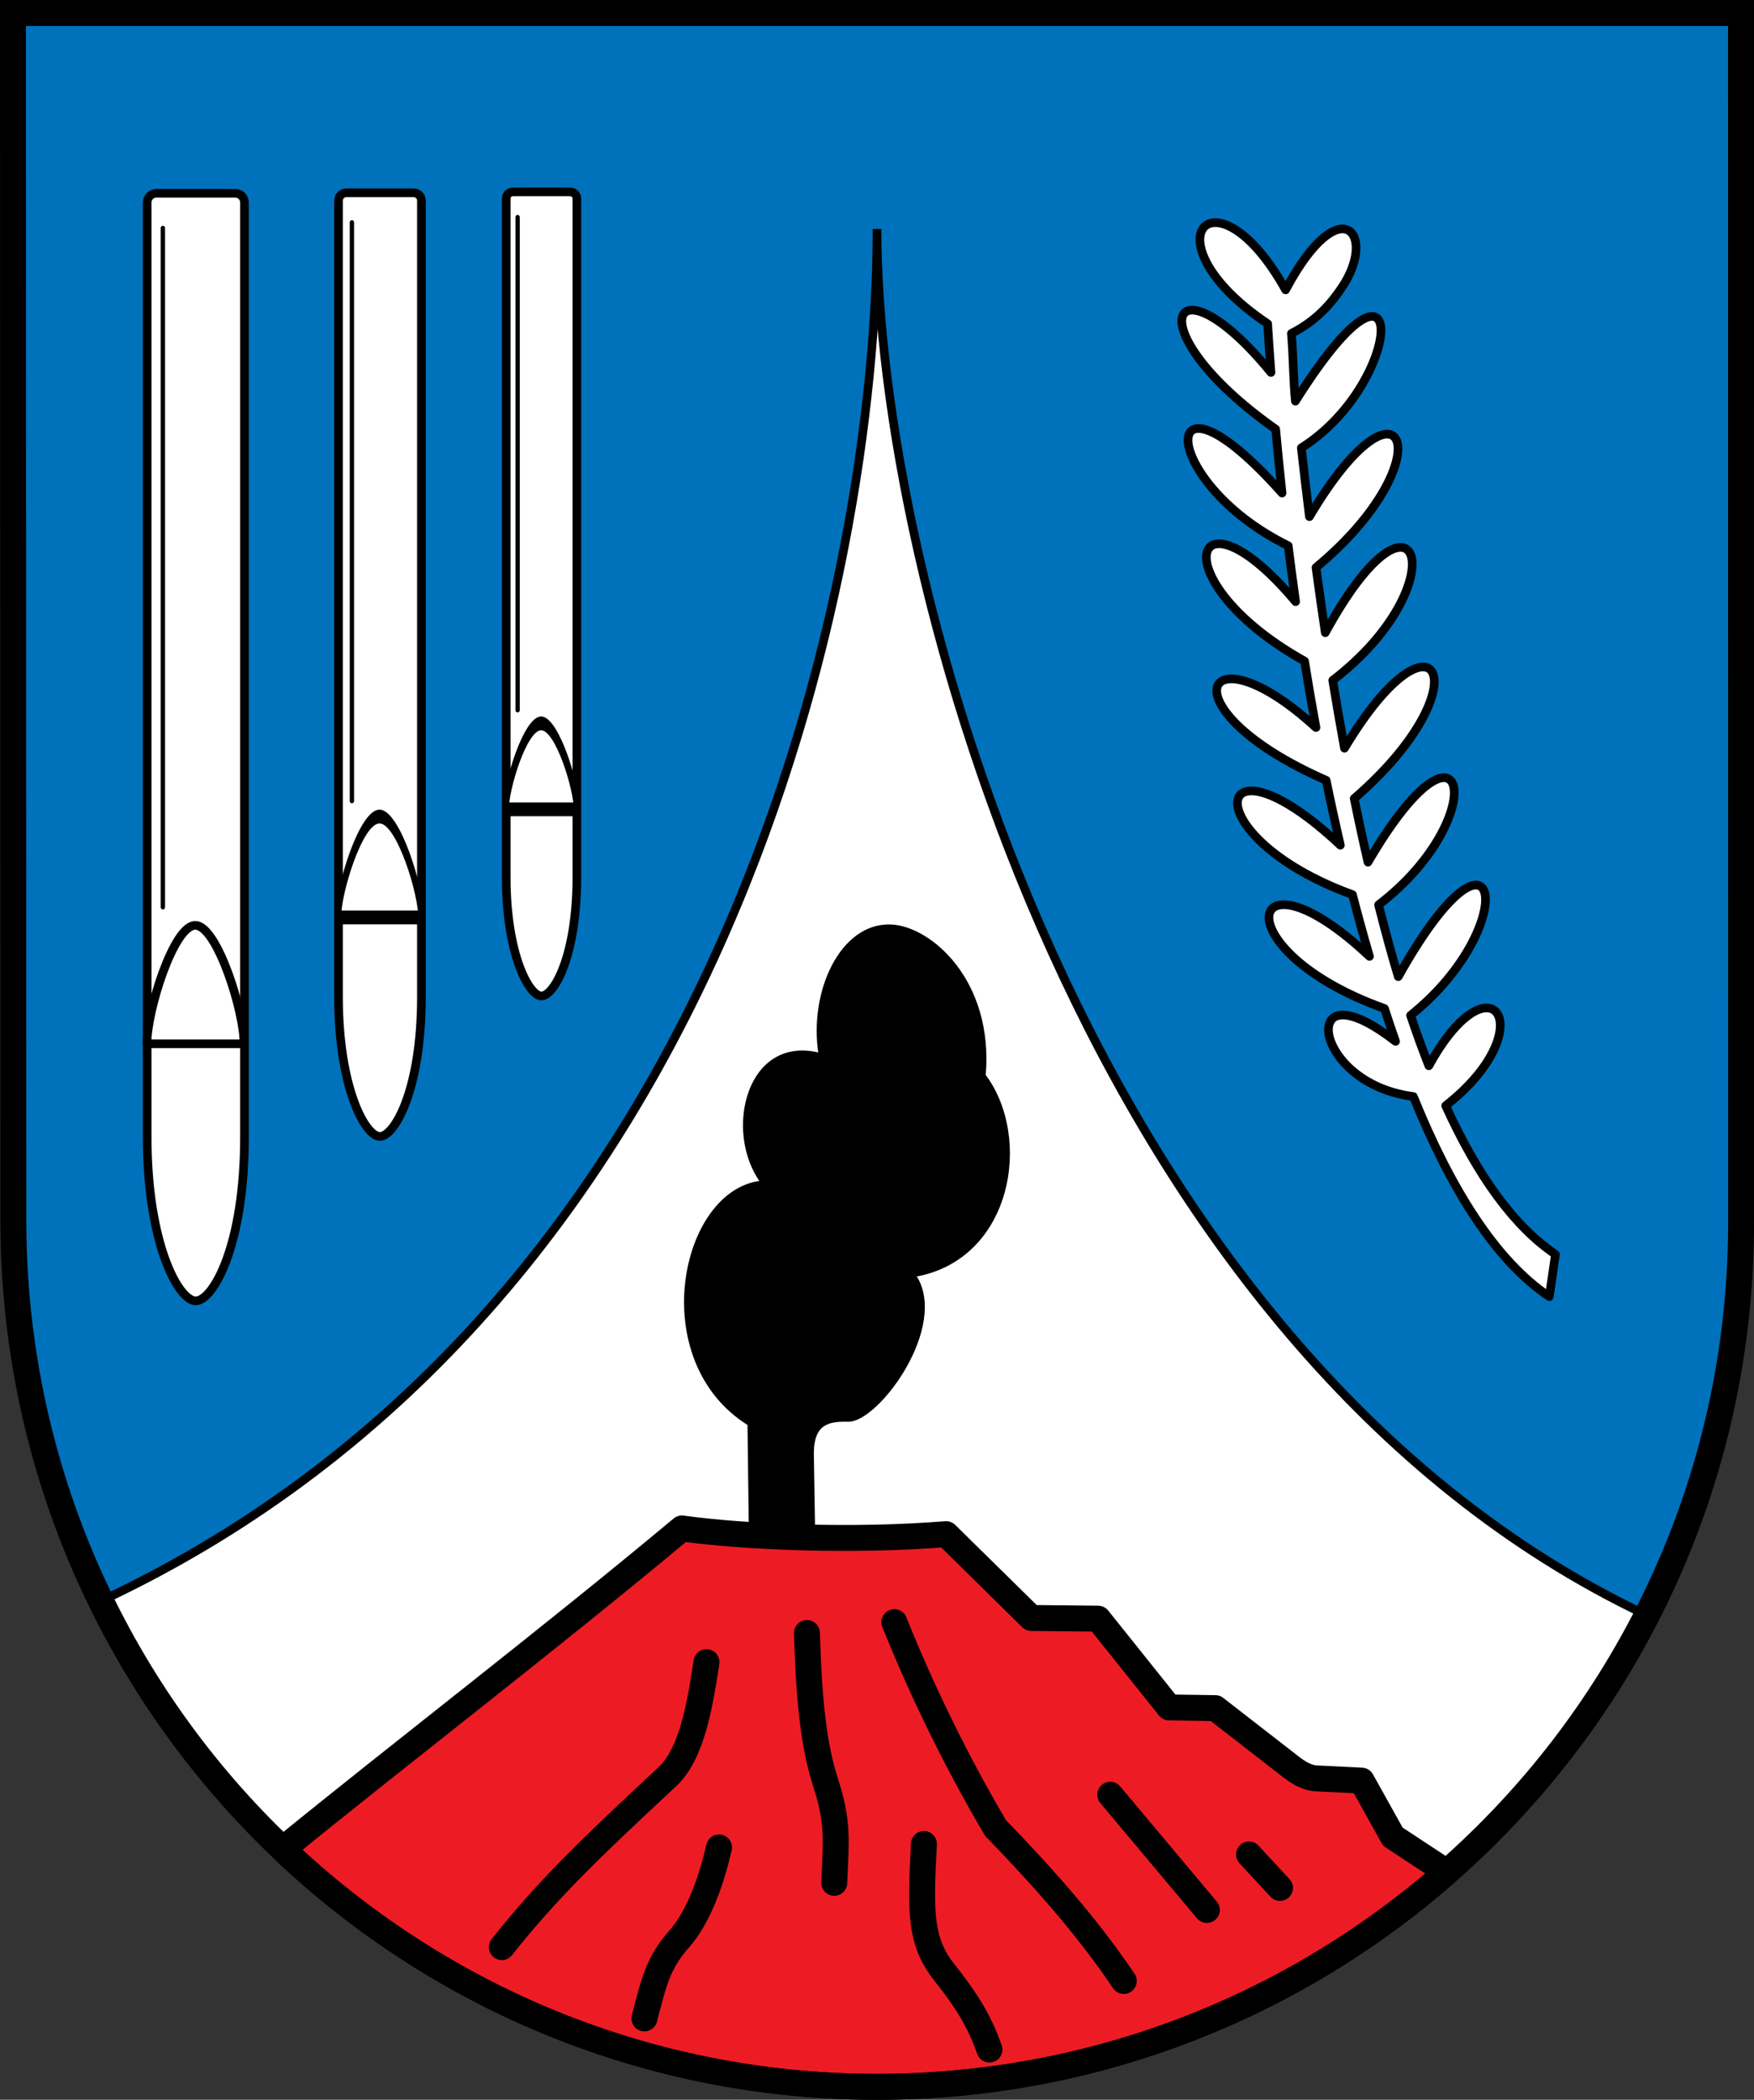 <?xml version="1.0" encoding="UTF-8" standalone="no"?>
<!-- Created with Inkscape (http://www.inkscape.org/) -->

<svg
   xmlns:dc="http://purl.org/dc/elements/1.1/"
   xmlns:cc="http://creativecommons.org/ns#"
   xmlns:rdf="http://www.w3.org/1999/02/22-rdf-syntax-ns#"
   xmlns:svg="http://www.w3.org/2000/svg"
   xmlns="http://www.w3.org/2000/svg"
   xmlns:sodipodi="http://sodipodi.sourceforge.net/DTD/sodipodi-0.dtd"
   xmlns:inkscape="http://www.inkscape.org/namespaces/inkscape"
   width="719.281"
   height="861.031"
   id="svg2"
   sodipodi:version="0.32"
   inkscape:version="0.48.2 r9819"
   sodipodi:docname="Gemeindewappen Saffig (fertig).svg"
   inkscape:output_extension="org.inkscape.output.svg.inkscape"
   version="1.0"
   style="display:inline">
  <rect width="100%" height="100%" fill="#333333" stroke="none"/>
  <defs
     id="defs4">
    <inkscape:perspective
       sodipodi:type="inkscape:persp3d"
       inkscape:vp_x="0 : 526.18109 : 1"
       inkscape:vp_y="0 : 1000 : 0"
       inkscape:vp_z="744.09448 : 526.18109 : 1"
       inkscape:persp3d-origin="372.04724 : 350.78739 : 1"
       id="perspective10" />
    <inkscape:perspective
       id="perspective2447"
       inkscape:persp3d-origin="372.04724 : 350.78739 : 1"
       inkscape:vp_z="744.09448 : 526.18109 : 1"
       inkscape:vp_y="0 : 1000 : 0"
       inkscape:vp_x="0 : 526.18109 : 1"
       sodipodi:type="inkscape:persp3d" />
    <inkscape:perspective
       id="perspective4411"
       inkscape:persp3d-origin="372.04724 : 350.78739 : 1"
       inkscape:vp_z="744.09448 : 526.18109 : 1"
       inkscape:vp_y="0 : 1000 : 0"
       inkscape:vp_x="0 : 526.18109 : 1"
       sodipodi:type="inkscape:persp3d" />
    <inkscape:perspective
       sodipodi:type="inkscape:persp3d"
       inkscape:vp_x="0 : 526.18109 : 1"
       inkscape:vp_y="0 : 1000 : 0"
       inkscape:vp_z="744.09448 : 526.18109 : 1"
       inkscape:persp3d-origin="372.04724 : 350.78739 : 1"
       id="perspective2393" />
    <inkscape:perspective
       sodipodi:type="inkscape:persp3d"
       inkscape:vp_x="0 : 526.18109 : 1"
       inkscape:vp_y="0 : 1000 : 0"
       inkscape:vp_z="744.09448 : 526.18109 : 1"
       inkscape:persp3d-origin="372.04724 : 350.78739 : 1"
       id="perspective2468" />
    <clipPath
       id="id0">
      <rect
         id="rect9"
         height="225.129"
         width="179.897"
         y="0"
         x="0" />
    </clipPath>
    <style
       id="style6"
       type="text/css">
   
    .str0 {stroke:#1F1A17;stroke-width:0.076;stroke-linecap:round;stroke-linejoin:round}
    .str7 {stroke:#0A0B0C;stroke-linecap:round;stroke-linejoin:round}
    .str6 {stroke:#1F1A17;stroke-linecap:round}
    .str5 {stroke:#1F1A17;stroke-linecap:round;stroke-linejoin:round}
    .str4 {stroke:#1F1A17;stroke-linecap:round;stroke-linejoin:round}
    .str2 {stroke:#1F1A17;stroke-width:2;stroke-linejoin:round}
    .str1 {stroke:#0A0B0C;stroke-width:2.5;stroke-linecap:round;stroke-linejoin:round}
    .str3 {stroke:#1F1A17;stroke-width:2.5}
    .fil3 {fill:none}
    .fil1 {fill:#00923F}
    .fil5 {fill:#1F1A17}
    .fil2 {fill:white}
    .fil4 {fill:blue}
    .fil0 {fill:#FFCC00}
   
  </style>
    <inkscape:perspective
       id="perspective48"
       inkscape:persp3d-origin="372.04724 : 350.78739 : 1"
       inkscape:vp_z="744.09448 : 526.18109 : 1"
       inkscape:vp_y="0 : 1000 : 0"
       inkscape:vp_x="0 : 526.18109 : 1"
       sodipodi:type="inkscape:persp3d" />
    <inkscape:perspective
       id="perspective2483"
       inkscape:persp3d-origin="372.04724 : 350.78739 : 1"
       inkscape:vp_z="744.09448 : 526.18109 : 1"
       inkscape:vp_y="0 : 1000 : 0"
       inkscape:vp_x="0 : 526.18109 : 1"
       sodipodi:type="inkscape:persp3d" />
    <inkscape:perspective
       id="perspective2502"
       inkscape:persp3d-origin="372.04724 : 350.78739 : 1"
       inkscape:vp_z="744.09448 : 526.18109 : 1"
       inkscape:vp_y="0 : 1000 : 0"
       inkscape:vp_x="0 : 526.18109 : 1"
       sodipodi:type="inkscape:persp3d" />
    <inkscape:perspective
       id="perspective2480"
       inkscape:persp3d-origin="372.04724 : 350.78739 : 1"
       inkscape:vp_z="744.09448 : 526.18109 : 1"
       inkscape:vp_y="0 : 1000 : 0"
       inkscape:vp_x="0 : 526.18109 : 1"
       sodipodi:type="inkscape:persp3d" />
    <inkscape:perspective
       id="perspective3328"
       inkscape:persp3d-origin="372.04724 : 350.78739 : 1"
       inkscape:vp_z="744.09448 : 526.18109 : 1"
       inkscape:vp_y="0 : 1000 : 0"
       inkscape:vp_x="0 : 526.18109 : 1"
       sodipodi:type="inkscape:persp3d" />
    <inkscape:perspective
       id="perspective2531"
       inkscape:persp3d-origin="372.04724 : 350.78739 : 1"
       inkscape:vp_z="744.09448 : 526.18109 : 1"
       inkscape:vp_y="0 : 1000 : 0"
       inkscape:vp_x="0 : 526.18109 : 1"
       sodipodi:type="inkscape:persp3d" />
    <style
       id="style15"
       type="text/css">
  .Rand2 { stroke: #202020; stroke-width:30; }
  .Rand4 { stroke: #202020; stroke-width:60; }
  .Rand6 { stroke: #202020; stroke-width:90; }
  .Gold4 { stroke: #ffef00; stroke-width:60; }
  .Schwarz { fill: #000000; }
  .Blau { fill: #0000ff; }
  .Gold { fill: #ffef00; }
  .Silber { fill: #ffffff; }
  </style>
    <clipPath
       id="clippath">
      <path
         id="path13"
         d="m 360,4140 c 0,1789.403 1450.597,3240 3240,3240 1789.403,0 3240,-1450.597 3240,-3240 l 0,-3870 -6480,0 0,3870 z"
         inkscape:connector-curvature="0" />
    </clipPath>
    <clipPath
       id="krone">
      <path
         d="m 3600,720 c -15,75 -30,150 -60,210 -30,60 -75,105 -135,135 -60,30 -135,45 -135,67 0,23 75,53 128,106 52,52 82,127 97,270 15,142 15,352 15,510 0,157 0,262 -15,330 -15,67 -45,97 -217,112 -173,15 -488,15 -660,15 -173,0 -203,0 -233,-15 -30,-15 -60,-45 -113,-112 -52,-68 -127,-173 -172,-240 -45,-68 -60,-98 -38,-158 23,-60 83,-150 113,-202 30,-53 30,-68 23,-68 -8,0 -23,15 -68,45 -45,30 -120,75 -180,97 -60,23 -105,23 -158,0 -52,-22 -112,-67 -164,-90 -53,-22 -98,-22 -90,0 7,23 67,68 164,150 98,83 233,203 353,353 120,150 225,330 315,495 90,165 165,315 202,405 38,90 38,120 53,135 15,15 45,15 157,0 113,-15 308,-45 458,-60 150,-15 255,-15 360,-15 105,0 210,0 360,15 150,15 345,45 458,60 112,15 142,15 157,0 15,-15 15,-45 53,-135 37,-90 112,-240 202,-405 90,-165 195,-345 315,-495 120,-150 255,-270 353,-353 97,-82 157,-127 164,-150 8,-22 -37,-22 -90,0 -52,23 -112,68 -164,90 -53,23 -98,23 -158,0 -60,-22 -135,-67 -180,-97 -45,-30 -60,-45 -68,-45 -7,0 -7,15 23,68 30,52 90,142 113,202 22,60 7,90 -38,158 -45,67 -120,172 -172,240 -53,67 -83,97 -113,112 -30,15 -60,15 -233,15 -172,0 -487,0 -660,-15 -172,-15 -202,-45 -217,-112 -15,-68 -15,-173 -15,-330 0,-158 0,-368 15,-510 15,-143 45,-218 97,-270 53,-53 128,-83 128,-106 0,-22 -75,-37 -135,-67 -60,-30 -105,-75 -135,-135 -30,-60 -45,-135 -60,-210 z"
         id="krone1c-1"
         inkscape:connector-curvature="0" />
    </clipPath>
    <inkscape:perspective
       id="perspective99"
       inkscape:persp3d-origin="219 : 160 : 1"
       inkscape:vp_z="438 : 240 : 1"
       inkscape:vp_y="0 : 1000 : 0"
       inkscape:vp_x="0 : 240 : 1"
       sodipodi:type="inkscape:persp3d" />
    <style
       id="style3521"
       type="text/css">
  .Rand2 { stroke: #202020; stroke-width:30; }
  .Rand4 { stroke: #202020; stroke-width:60; }
  .Rand6 { stroke: #202020; stroke-width:90; }
  .Gold4 { stroke: #ffef00; stroke-width:60; }
  .Schwarz { fill: #000000; }
  .Blau { fill: #0000ff; }
  .Gold { fill: #ffef00; }
  .Silber { fill: #ffffff; }
  </style>
    <clipPath
       id="clipPath3517">
      <path
         id="path3519"
         d="m 360,4140 c 0,1789.403 1450.597,3240 3240,3240 1789.403,0 3240,-1450.597 3240,-3240 l 0,-3870 -6480,0 0,3870 z"
         inkscape:connector-curvature="0" />
    </clipPath>
    <clipPath
       id="clipPath3513">
      <path
         d="m 3600,720 c -15,75 -30,150 -60,210 -30,60 -75,105 -135,135 -60,30 -135,45 -135,67 0,23 75,53 128,106 52,52 82,127 97,270 15,142 15,352 15,510 0,157 0,262 -15,330 -15,67 -45,97 -217,112 -173,15 -488,15 -660,15 -173,0 -203,0 -233,-15 -30,-15 -60,-45 -113,-112 -52,-68 -127,-173 -172,-240 -45,-68 -60,-98 -38,-158 23,-60 83,-150 113,-202 30,-53 30,-68 23,-68 -8,0 -23,15 -68,45 -45,30 -120,75 -180,97 -60,23 -105,23 -158,0 -52,-22 -112,-67 -164,-90 -53,-22 -98,-22 -90,0 7,23 67,68 164,150 98,83 233,203 353,353 120,150 225,330 315,495 90,165 165,315 202,405 38,90 38,120 53,135 15,15 45,15 157,0 113,-15 308,-45 458,-60 150,-15 255,-15 360,-15 105,0 210,0 360,15 150,15 345,45 458,60 112,15 142,15 157,0 15,-15 15,-45 53,-135 37,-90 112,-240 202,-405 90,-165 195,-345 315,-495 120,-150 255,-270 353,-353 97,-82 157,-127 164,-150 8,-22 -37,-22 -90,0 -52,23 -112,68 -164,90 -53,23 -98,23 -158,0 -60,-22 -135,-67 -180,-97 -45,-30 -60,-45 -68,-45 -7,0 -7,15 23,68 30,52 90,142 113,202 22,60 7,90 -38,158 -45,67 -120,172 -172,240 -53,67 -83,97 -113,112 -30,15 -60,15 -233,15 -172,0 -487,0 -660,-15 -172,-15 -202,-45 -217,-112 -15,-68 -15,-173 -15,-330 0,-158 0,-368 15,-510 15,-143 45,-218 97,-270 53,-53 128,-83 128,-106 0,-22 -75,-37 -135,-67 -60,-30 -105,-75 -135,-135 -30,-60 -45,-135 -60,-210 z"
         id="path3515"
         inkscape:connector-curvature="0" />
    </clipPath>
    <inkscape:perspective
       id="perspective3511"
       inkscape:persp3d-origin="219 : 160 : 1"
       inkscape:vp_z="438 : 240 : 1"
       inkscape:vp_y="0 : 1000 : 0"
       inkscape:vp_x="0 : 240 : 1"
       sodipodi:type="inkscape:persp3d" />
    <inkscape:perspective
       id="perspective2748"
       inkscape:persp3d-origin="372.04724 : 350.78739 : 1"
       inkscape:vp_z="744.09448 : 526.18109 : 1"
       inkscape:vp_y="0 : 1000 : 0"
       inkscape:vp_x="0 : 526.18109 : 1"
       sodipodi:type="inkscape:persp3d" />
    <inkscape:perspective
       id="perspective2621"
       inkscape:persp3d-origin="372.04724 : 350.78739 : 1"
       inkscape:vp_z="744.09448 : 526.18109 : 1"
       inkscape:vp_y="0 : 1000 : 0"
       inkscape:vp_x="0 : 526.18109 : 1"
       sodipodi:type="inkscape:persp3d" />
    <inkscape:perspective
       id="perspective3295"
       inkscape:persp3d-origin="372.04724 : 350.78739 : 1"
       inkscape:vp_z="744.09448 : 526.18109 : 1"
       inkscape:vp_y="0 : 1000 : 0"
       inkscape:vp_x="0 : 526.18109 : 1"
       sodipodi:type="inkscape:persp3d" />
    <inkscape:perspective
       id="perspective3282"
       inkscape:persp3d-origin="372.04724 : 350.78739 : 1"
       inkscape:vp_z="744.09448 : 526.18109 : 1"
       inkscape:vp_y="0 : 1000 : 0"
       inkscape:vp_x="0 : 526.18109 : 1"
       sodipodi:type="inkscape:persp3d" />
  </defs>
  <sodipodi:namedview
     id="base"
     pagecolor="#ffffff"
     bordercolor="#666666"
     borderopacity="1.0"
     inkscape:pageopacity="0.0"
     inkscape:pageshadow="2"
     inkscape:zoom="0.85842594"
     inkscape:cx="770.5052"
     inkscape:cy="570.605"
     inkscape:document-units="px"
     inkscape:current-layer="layer4"
     showgrid="true"
     inkscape:window-width="1920"
     inkscape:window-height="1032"
     inkscape:window-x="-4"
     inkscape:window-y="-4"
     inkscape:snap-global="false"
     showguides="true"
     inkscape:guide-bbox="true"
     objecttolerance="20"
     gridtolerance="20"
     guidetolerance="20"
     inkscape:snap-intersection-grid-guide="false"
     inkscape:snap-center="true"
     inkscape:window-maximized="1"
     units="mm"
     fit-margin-top="0"
     fit-margin-left="0"
     fit-margin-right="0"
     fit-margin-bottom="0" />
  <g
     inkscape:groupmode="layer"
     id="layer5"
     inkscape:label="Schildfüllung"
     style="display:inline"
     transform="translate(5.312,-72.625)" />
  <g
     inkscape:groupmode="layer"
     id="layer3"
     inkscape:label="Ebene 1"
     style="display:inline"
     transform="translate(-44.486,-114.193)">
    <path
       id="path3364"
       style="fill:#ff0000;fill-opacity:1;fill-rule:nonzero;stroke:none;display:inline"
       d=""
       sodipodi:nodetypes="cc"
       inkscape:connector-curvature="0" />
    <path
       style="fill:none;stroke:#000000;stroke-width:3.543;stroke-linecap:round;stroke-linejoin:round;stroke-miterlimit:4;stroke-opacity:1;stroke-dasharray:none;display:inline"
       id="path3329"
       sodipodi:nodetypes="cc"
       d=""
       inkscape:connector-curvature="0" />
    <path
       style="fill:none;stroke:#ff0000;stroke-width:1.772;stroke-linecap:round;stroke-linejoin:round;stroke-miterlimit:4;stroke-opacity:1;stroke-dasharray:none;display:inline"
       id="path3430"
       sodipodi:nodetypes="cc"
       d=""
       inkscape:connector-curvature="0" />
    <path
       style="fill:none;stroke:#00ff00;stroke-width:3.543;stroke-linecap:round;stroke-linejoin:round;stroke-miterlimit:4;stroke-opacity:1;stroke-dasharray:none;display:inline"
       id="path3460"
       sodipodi:nodetypes="cz"
       d=""
       inkscape:connector-curvature="0" />
    <path
       style="fill:none;stroke:#00ff00;stroke-width:3.543;stroke-linecap:round;stroke-linejoin:round;stroke-miterlimit:4;stroke-opacity:1;stroke-dasharray:none;display:inline"
       id="path3497"
       sodipodi:nodetypes="cc"
       d=""
       inkscape:connector-curvature="0" />
    <path
       style="fill:none;stroke:#00ff00;stroke-width:3.543;stroke-linecap:round;stroke-linejoin:round;stroke-miterlimit:4;stroke-opacity:1;stroke-dasharray:none;display:inline"
       id="path3499"
       sodipodi:nodetypes="cc"
       d=""
       inkscape:connector-curvature="0" />
    <path
       style="fill:none;stroke:#00ff00;stroke-width:3.543;stroke-linecap:round;stroke-linejoin:round;stroke-miterlimit:4;stroke-opacity:1;stroke-dasharray:none;display:inline"
       id="path3501"
       sodipodi:nodetypes="cc"
       d=""
       inkscape:connector-curvature="0" />
    <path
       style="fill:none;stroke:#00ff00;stroke-width:3.543;stroke-linecap:round;stroke-linejoin:round;stroke-miterlimit:4;stroke-opacity:1;stroke-dasharray:none;display:inline"
       id="path3503"
       sodipodi:nodetypes="cc"
       d=""
       inkscape:connector-curvature="0" />
    <path
       style="fill:none;stroke:#00ff00;stroke-width:3.543;stroke-linecap:round;stroke-linejoin:round;stroke-miterlimit:4;stroke-opacity:1;stroke-dasharray:none;display:inline"
       id="path3505"
       sodipodi:nodetypes="cc"
       d=""
       inkscape:connector-curvature="0" />
    <path
       style="fill:none;stroke:#00ff00;stroke-width:3.543;stroke-linecap:round;stroke-linejoin:round;stroke-miterlimit:4;stroke-opacity:1;stroke-dasharray:none;display:inline"
       id="path3507"
       sodipodi:nodetypes="cc"
       d=""
       inkscape:connector-curvature="0" />
    <path
       style="fill:none;stroke:#00ff00;stroke-width:3.543;stroke-linecap:round;stroke-linejoin:round;stroke-miterlimit:4;stroke-opacity:1;stroke-dasharray:none;display:inline"
       id="path3509"
       sodipodi:nodetypes="cc"
       d=""
       inkscape:connector-curvature="0" />
    <path
       style="fill:none;stroke:#00ff00;stroke-width:3.543;stroke-linecap:round;stroke-linejoin:round;stroke-miterlimit:4;stroke-opacity:1;stroke-dasharray:none;display:inline"
       id="path3511"
       sodipodi:nodetypes="cc"
       d=""
       inkscape:connector-curvature="0" />
    <path
       style="fill:none;stroke:#00ff00;stroke-width:3.543;stroke-linecap:round;stroke-linejoin:round;stroke-miterlimit:4;stroke-opacity:1;stroke-dasharray:none;display:inline"
       id="path3513"
       sodipodi:nodetypes="cc"
       d=""
       inkscape:connector-curvature="0" />
    <path
       style="fill:none;stroke:#00ff00;stroke-width:3.543;stroke-linecap:round;stroke-linejoin:round;stroke-miterlimit:4;stroke-opacity:1;stroke-dasharray:none;display:inline"
       id="path3516"
       sodipodi:nodetypes="cc"
       d=""
       inkscape:connector-curvature="0" />
    <path
       style="fill:none;stroke:#00ff00;stroke-width:3.543;stroke-linecap:round;stroke-linejoin:round;stroke-miterlimit:4;stroke-opacity:1;stroke-dasharray:none;display:inline"
       id="path3518"
       sodipodi:nodetypes="cc"
       d=""
       inkscape:connector-curvature="0" />
    <path
       style="fill:none;stroke:#00ff00;stroke-width:3.543;stroke-linecap:round;stroke-linejoin:round;stroke-miterlimit:4;stroke-opacity:1;stroke-dasharray:none;display:inline"
       id="path3520"
       sodipodi:nodetypes="cc"
       d=""
       inkscape:connector-curvature="0" />
    <path
       style="fill:none;stroke:#00ff00;stroke-width:3.543;stroke-linecap:round;stroke-linejoin:round;stroke-miterlimit:4;stroke-opacity:1;stroke-dasharray:none;display:inline"
       id="path3522"
       sodipodi:nodetypes="cc"
       d=""
       inkscape:connector-curvature="0" />
    <path
       style="fill:none;stroke:#00ff00;stroke-width:3.543;stroke-linecap:round;stroke-linejoin:round;stroke-miterlimit:4;stroke-opacity:1;stroke-dasharray:none;display:inline"
       id="path3524"
       sodipodi:nodetypes="cc"
       d=""
       inkscape:connector-curvature="0" />
    <path
       style="fill:none;stroke:#00ff00;stroke-width:3.543;stroke-linecap:round;stroke-linejoin:round;stroke-miterlimit:4;stroke-opacity:1;stroke-dasharray:none;display:inline"
       id="path3526"
       sodipodi:nodetypes="cc"
       d=""
       inkscape:connector-curvature="0" />
    <path
       style="fill:none;stroke:#00ff00;stroke-width:3.543;stroke-linecap:round;stroke-linejoin:round;stroke-miterlimit:4;stroke-opacity:1;stroke-dasharray:none;display:inline"
       id="path3528"
       sodipodi:nodetypes="cc"
       d=""
       inkscape:connector-curvature="0" />
    <path
       style="fill:none;stroke:#000000;stroke-width:2.48;stroke-linecap:round;stroke-linejoin:round;stroke-miterlimit:4;stroke-opacity:1;stroke-dasharray:none;display:inline"
       id="path3477"
       sodipodi:nodetypes="cc"
       d=""
       inkscape:connector-curvature="0" />
  </g>
  <g
     inkscape:groupmode="layer"
     id="layer4"
     inkscape:label="Rahmen"
     style="display:inline"
     transform="translate(5.312,-72.625)">
    <g
       id="g3931">
      <path
         inkscape:connector-curvature="0"
         sodipodi:nodetypes="ccsssc"
         d="m 708.631,77.953 -708.631,0 -0.031,496.063 c -0.012,196.937 158.829,354.331 354.331,354.331 195.501,0 354.374,-159.449 354.361,-354.331 z"
         style="fill:#0072bc;fill-opacity:1;fill-rule:nonzero;stroke:none;display:inline"
         id="path3264"
         transform="translate(0,-2.5390623e-6)" />
      <path
         sodipodi:nodetypes="ccscc"
         inkscape:connector-curvature="0"
         id="path3062"
         d="M 354.331,166.535 C 354.331,308.268 293.633,608.607 36.062,729.125 93.758,847.352 214.898,928.344 354.344,928.344 491.607,928.344 611.289,849.949 670.062,735 440.692,626.426 354.331,308.268 354.331,166.535 z"
         style="fill:#ffffff;stroke:none;display:inline"
         transform="translate(0,-2.5390623e-6)" />
      <path
         id="path3841"
         d="m 274.344,699.375 c -55.435,46.239 -112.777,90.046 -163.688,131.5 63.581,60.465 149.457,97.469 243.688,97.469 89.297,0 171.138,-33.191 233.625,-88.031 l -22.094,-14.531 -12.812,-23 -17.781,-0.875 c -5.769,0 -10.415,-4.149 -13.688,-6.688 L 493.062,773.062 474.125,772.781 445,736.375 l -27.375,-0.281 -34.938,-34.375 c -37.743,3.028 -82.433,1.269 -108.344,-2.344 z"
         style="fill:#ed1c24;fill-opacity:1;stroke:#000000;stroke-width:10.63;stroke-linecap:butt;stroke-linejoin:round;stroke-miterlimit:4;stroke-opacity:1;stroke-dasharray:none;display:inline"
         inkscape:connector-curvature="0" />
      <path
         sodipodi:nodetypes="cc"
         inkscape:connector-curvature="0"
         id="path3846"
         d="m 506.882,833.06 12.718,13.733"
         style="fill:none;stroke:#000000;stroke-width:10.63;stroke-linecap:round;stroke-linejoin:miter;stroke-miterlimit:4;stroke-opacity:1;stroke-dasharray:none;display:inline" />
      <path
         style="fill:none;stroke:#000000;stroke-width:10.63;stroke-linecap:round;stroke-linejoin:round;stroke-miterlimit:4;stroke-opacity:1;stroke-dasharray:none;display:inline"
         d="m 449.971,808.561 39.632,47.26"
         id="path3848"
         inkscape:connector-curvature="0"
         sodipodi:nodetypes="cc" />
      <path
         sodipodi:nodetypes="ccc"
         inkscape:connector-curvature="0"
         id="path3850"
         d="m 361.437,737.792 c 11.668,29.172 26.609,59.278 41.518,84.429 19.573,20.225 37.914,40.86 52.574,62.722"
         style="fill:none;stroke:#000000;stroke-width:10.63;stroke-linecap:round;stroke-linejoin:round;stroke-miterlimit:4;stroke-opacity:1;stroke-dasharray:none;display:inline" />
      <path
         sodipodi:nodetypes="czc"
         inkscape:connector-curvature="0"
         id="path3852"
         d="m 373.571,828.743 c -1.442,27.595 -1.843,39.921 8.576,52.96 10.419,13.039 14.787,21.482 18.288,31.367"
         style="fill:none;stroke:#000000;stroke-width:10.63;stroke-linecap:round;stroke-linejoin:round;stroke-miterlimit:4;stroke-opacity:1;stroke-dasharray:none;display:inline" />
      <path
         sodipodi:nodetypes="csc"
         inkscape:connector-curvature="0"
         id="path3854"
         d="m 325.585,742.247 c 0.912,29.22 2.939,46.637 7.605,61.136 5.413,16.824 4.341,23.432 3.613,41.317"
         style="fill:none;stroke:#000000;stroke-width:10.63;stroke-linecap:round;stroke-linejoin:round;stroke-miterlimit:4;stroke-opacity:1;stroke-dasharray:none;display:inline" />
      <path
         sodipodi:nodetypes="czc"
         inkscape:connector-curvature="0"
         id="path3856"
         d="m 289.551,830.184 c -2.677,11.738 -7.818,28.003 -16.417,37.63 -8.599,9.627 -10.467,18.073 -14.174,32.488"
         style="fill:none;stroke:#000000;stroke-width:10.63;stroke-linecap:round;stroke-linejoin:round;stroke-miterlimit:4;stroke-opacity:1;stroke-dasharray:none;display:inline" />
      <path
         style="fill:none;stroke:#000000;stroke-width:10.63;stroke-linecap:round;stroke-linejoin:round;stroke-miterlimit:4;stroke-opacity:1;stroke-dasharray:none;display:inline"
         d="m 284.403,754.196 c -2.397,15.581 -5.611,37.268 -15.955,46.896 -31.582,29.394 -49.026,46.081 -67.972,69.969"
         id="path3858"
         inkscape:connector-curvature="0"
         sodipodi:nodetypes="csc" />
      <path
         sodipodi:nodetypes="ccsccsccccc"
         inkscape:connector-curvature="0"
         id="path3860"
         d="m 328.508,704.05 -0.582,-35.53 c 0.07,-12.599 6.819,-13.56 14.562,-13.397 12.157,0.256 41.018,-38.827 27.376,-59.411 39.771,-7.108 47.621,-56.832 28.541,-82.127 3.319,-38.746 -22.294,-60.769 -38.415,-61.371 -20.307,-0.758 -33.208,27.117 -29.151,52.634 -29.64,-7.525 -38.896,31.698 -23.881,52.422 -33.06,3.652 -47.292,73.209 -5.242,99.392 l 0.582,46.223 z"
         style="fill:#000000;stroke:#000000;stroke-width:1px;stroke-linecap:butt;stroke-linejoin:miter;stroke-opacity:1;display:inline" />
      <path
         sodipodi:nodetypes="sssszsss"
         inkscape:connector-curvature="0"
         id="rect3862"
         d="m 108.627,193.445 32.327,0 c 2.097,0 3.786,1.689 3.786,3.786 l 0,383.26 c 0,44.529 -12.885,67.026 -19.949,67.132 -7.064,0.106 -19.949,-23.504 -19.949,-67.132 l 0,-383.26 c 0,-2.097 1.689,-3.786 3.786,-3.786 z"
         style="fill:#ffffff;stroke:#000000;stroke-width:3.543;stroke-linecap:round;stroke-linejoin:round;stroke-miterlimit:4;stroke-opacity:1;stroke-dasharray:none;display:inline"
         transform="translate(-49.798,-41.568)" />
      <path
         sodipodi:nodetypes="czcc"
         inkscape:connector-curvature="0"
         id="path3865"
         d="m 104.782,542.208 c -0.206,-12.887 10.867,-48.798 19.872,-48.567 9.005,0.231 20.078,35.886 19.872,48.567 z"
         style="fill:#ffffff;stroke:#000000;stroke-width:3.543;stroke-linecap:round;stroke-linejoin:round;stroke-miterlimit:4;stroke-opacity:1;display:inline"
         transform="translate(-49.798,-41.568)" />
      <path
         sodipodi:nodetypes="cc"
         inkscape:connector-curvature="0"
         id="path3868"
         d="m 111.28,207.674 0,278.545"
         style="fill:#ffffff;stroke:#000000;stroke-width:1.772;stroke-linecap:round;stroke-linejoin:round;stroke-miterlimit:4;stroke-opacity:1;stroke-dasharray:none;display:inline"
         transform="translate(-49.798,-41.568)" />
      <g
         style="fill:#ffffff;stroke:#000000;display:inline"
         transform="matrix(0.852,0,0,0.852,44.182,-13.132)"
         id="g3875">
        <path
           sodipodi:nodetypes="sssszsss"
           inkscape:connector-curvature="0"
           id="path3877"
           d="m 108.627,193.445 32.327,0 c 2.097,0 3.786,1.689 3.786,3.786 l 0,383.26 c 0,44.529 -12.885,67.026 -19.949,67.132 -7.064,0.106 -19.949,-23.504 -19.949,-67.132 l 0,-383.26 c 0,-2.097 1.689,-3.786 3.786,-3.786 z"
           style="fill:#ffffff;stroke:#000000;stroke-width:4.161;stroke-linecap:round;stroke-linejoin:round;stroke-miterlimit:4;stroke-opacity:1" />
        <path
           sodipodi:nodetypes="czcc"
           inkscape:connector-curvature="0"
           id="path3879"
           d="m 54.984,471.141 c -0.206,-5.06 10.867,-19.159 19.872,-19.068 9.005,0.091 20.078,14.089 19.872,19.068 z"
           style="fill:#ffffff;stroke:#000000;stroke-width:2.607;stroke-linecap:round;stroke-linejoin:round;stroke-miterlimit:4;stroke-opacity:1"
           transform="matrix(1,0,0,2.547,49.798,-657.793)" />
        <path
           sodipodi:nodetypes="cc"
           inkscape:connector-curvature="0"
           id="path3881"
           d="m 111.28,207.674 0,278.545"
           style="fill:#ffffff;stroke:#000000;stroke-width:2.08;stroke-linecap:round;stroke-linejoin:round;stroke-miterlimit:4;stroke-opacity:1;stroke-dasharray:none" />
      </g>
      <g
         style="fill:#ffffff;stroke:#000000;display:inline"
         id="g3883"
         transform="matrix(0.726,0,0,0.726,126.162,10.867)">
        <path
           style="fill:#ffffff;stroke:#000000;stroke-width:4.879;stroke-linecap:round;stroke-linejoin:round;stroke-miterlimit:4;stroke-opacity:1"
           d="m 108.627,193.445 32.327,0 c 2.097,0 3.786,1.689 3.786,3.786 l 0,383.26 c 0,44.529 -12.885,67.026 -19.949,67.132 -7.064,0.106 -19.949,-23.504 -19.949,-67.132 l 0,-383.26 c 0,-2.097 1.689,-3.786 3.786,-3.786 z"
           id="path3885"
           inkscape:connector-curvature="0"
           sodipodi:nodetypes="sssszsss" />
        <path
           transform="matrix(1,0,0,2.547,49.798,-657.793)"
           style="fill:#ffffff;stroke:#000000;stroke-width:3.057;stroke-linecap:round;stroke-linejoin:round;stroke-miterlimit:4;stroke-opacity:1"
           d="m 54.984,471.141 c -0.206,-5.06 10.867,-19.159 19.872,-19.068 9.005,0.091 20.078,14.089 19.872,19.068 z"
           id="path3887"
           inkscape:connector-curvature="0"
           sodipodi:nodetypes="czcc" />
        <path
           style="fill:#ffffff;stroke:#000000;stroke-width:2.44;stroke-linecap:round;stroke-linejoin:round;stroke-miterlimit:4;stroke-opacity:1;stroke-dasharray:none"
           d="m 111.28,207.674 0,278.545"
           id="path3889"
           inkscape:connector-curvature="0"
           sodipodi:nodetypes="cc" />
      </g>
      <path
         sodipodi:nodetypes="ccccccccccccccccscccccccccccccccsccc"
         inkscape:connector-curvature="0"
         id="path3903"
         d="m 632.553,586.976 c -16.867,-11.395 -31.822,-31.948 -45.015,-60.951 40.268,-31.546 18.814,-63.157 -6.91,-16.369 -2.569,-6.542 -5.065,-13.432 -7.49,-20.663 46.263,-37.046 36.754,-90.532 -5.05,-15.892 -2.866,-9.51 -5.419,-18.916 -8.074,-29.441 47.264,-36.186 36.276,-87.119 -4.34,-17.503 -1.947,-8.421 -3.83,-17.121 -5.652,-26.097 53.826,-46.465 33.551,-83.407 -3.987,-20.625 -1.662,-9.023 -3.268,-18.299 -4.821,-27.827 51.882,-39.761 35.007,-89.314 -3.055,-19.54 -1.308,-8.717 -2.575,-17.629 -3.802,-26.736 53.444,-44.322 36.07,-86.281 -2.698,-20.854 -1.144,-9.211 -2.251,-18.608 -3.322,-28.19 42.619,-26.807 45.31,-95.118 -2.431,-19.181 -0.846,-8.229 -0.844,-18.262 -1.641,-27.754 10.453,-5.268 16.49,-12.546 20.822,-19.026 14.566,-21.789 -0.748,-40.923 -23.202,1.158 -28.99,-52.207 -58.326,-20.316 -7.362,13.885 0.404,6.56 0.859,13.228 1.368,19.987 -40.847,-49.999 -56.828,-18.158 1.933,23.266 0.785,8.628 1.655,17.366 2.614,26.184 -52.352,-58.951 -51.309,-4.794 2.514,21.597 0.944,7.61 1.956,15.259 3.037,22.926 -42.719,-50.985 -55.911,-8.868 3.671,24.391 1.457,9.09 3.014,18.177 4.677,27.227 -46.651,-42.796 -62.962,-7.773 4.198,21.65 1.828,8.943 3.763,17.823 5.81,26.608 -52.982,-49.808 -61.21,-3.915 4.972,20.282 2.209,8.567 4.531,17.014 6.97,25.311 -50.998,-48.101 -60.961,-2.599 6.149,21.376 1.478,4.564 2.993,9.055 4.543,13.467 -18.087,-14.034 -27.314,-12.939 -27.521,-4.936 -0.209,8.096 10.891,24.431 34.83,27.57 15.303,37.866 33.763,67.34 55.729,82.04 z"
         style="fill:#ffffff;stroke:#000000;stroke-width:3.543;stroke-linecap:butt;stroke-linejoin:round;stroke-miterlimit:4;stroke-opacity:1;stroke-dasharray:none;display:inline" />
      <path
         sodipodi:nodetypes="ccscc"
         style="fill:none;stroke:#000000;stroke-width:3.543;stroke-miterlimit:4;stroke-dasharray:none;display:inline"
         d="M 354.331,166.535 C 354.331,308.268 293.633,608.607 36.062,729.125 93.758,847.352 214.898,928.344 354.344,928.344 491.607,928.344 611.289,849.949 670.062,735 440.692,626.426 354.331,308.268 354.331,166.535 z"
         id="path3837"
         inkscape:connector-curvature="0"
         transform="translate(0,-3e-6)" />
      <path
         inkscape:connector-curvature="0"
         id="path3185"
         style="fill:none;stroke:#000000;stroke-width:10.63;stroke-linecap:square;stroke-linejoin:miter;stroke-miterlimit:4;stroke-opacity:1;stroke-dasharray:none;display:inline"
         d="M 708.661,574.016 708.631,77.953 0,77.953 0.161,573.221 C 0.338,770.158 159.449,928.346 354.331,928.346 c 194.882,0 354.331,-158.053 354.331,-354.331 z"
         sodipodi:nodetypes="ccccsc" />
    </g>
  </g>
</svg>
